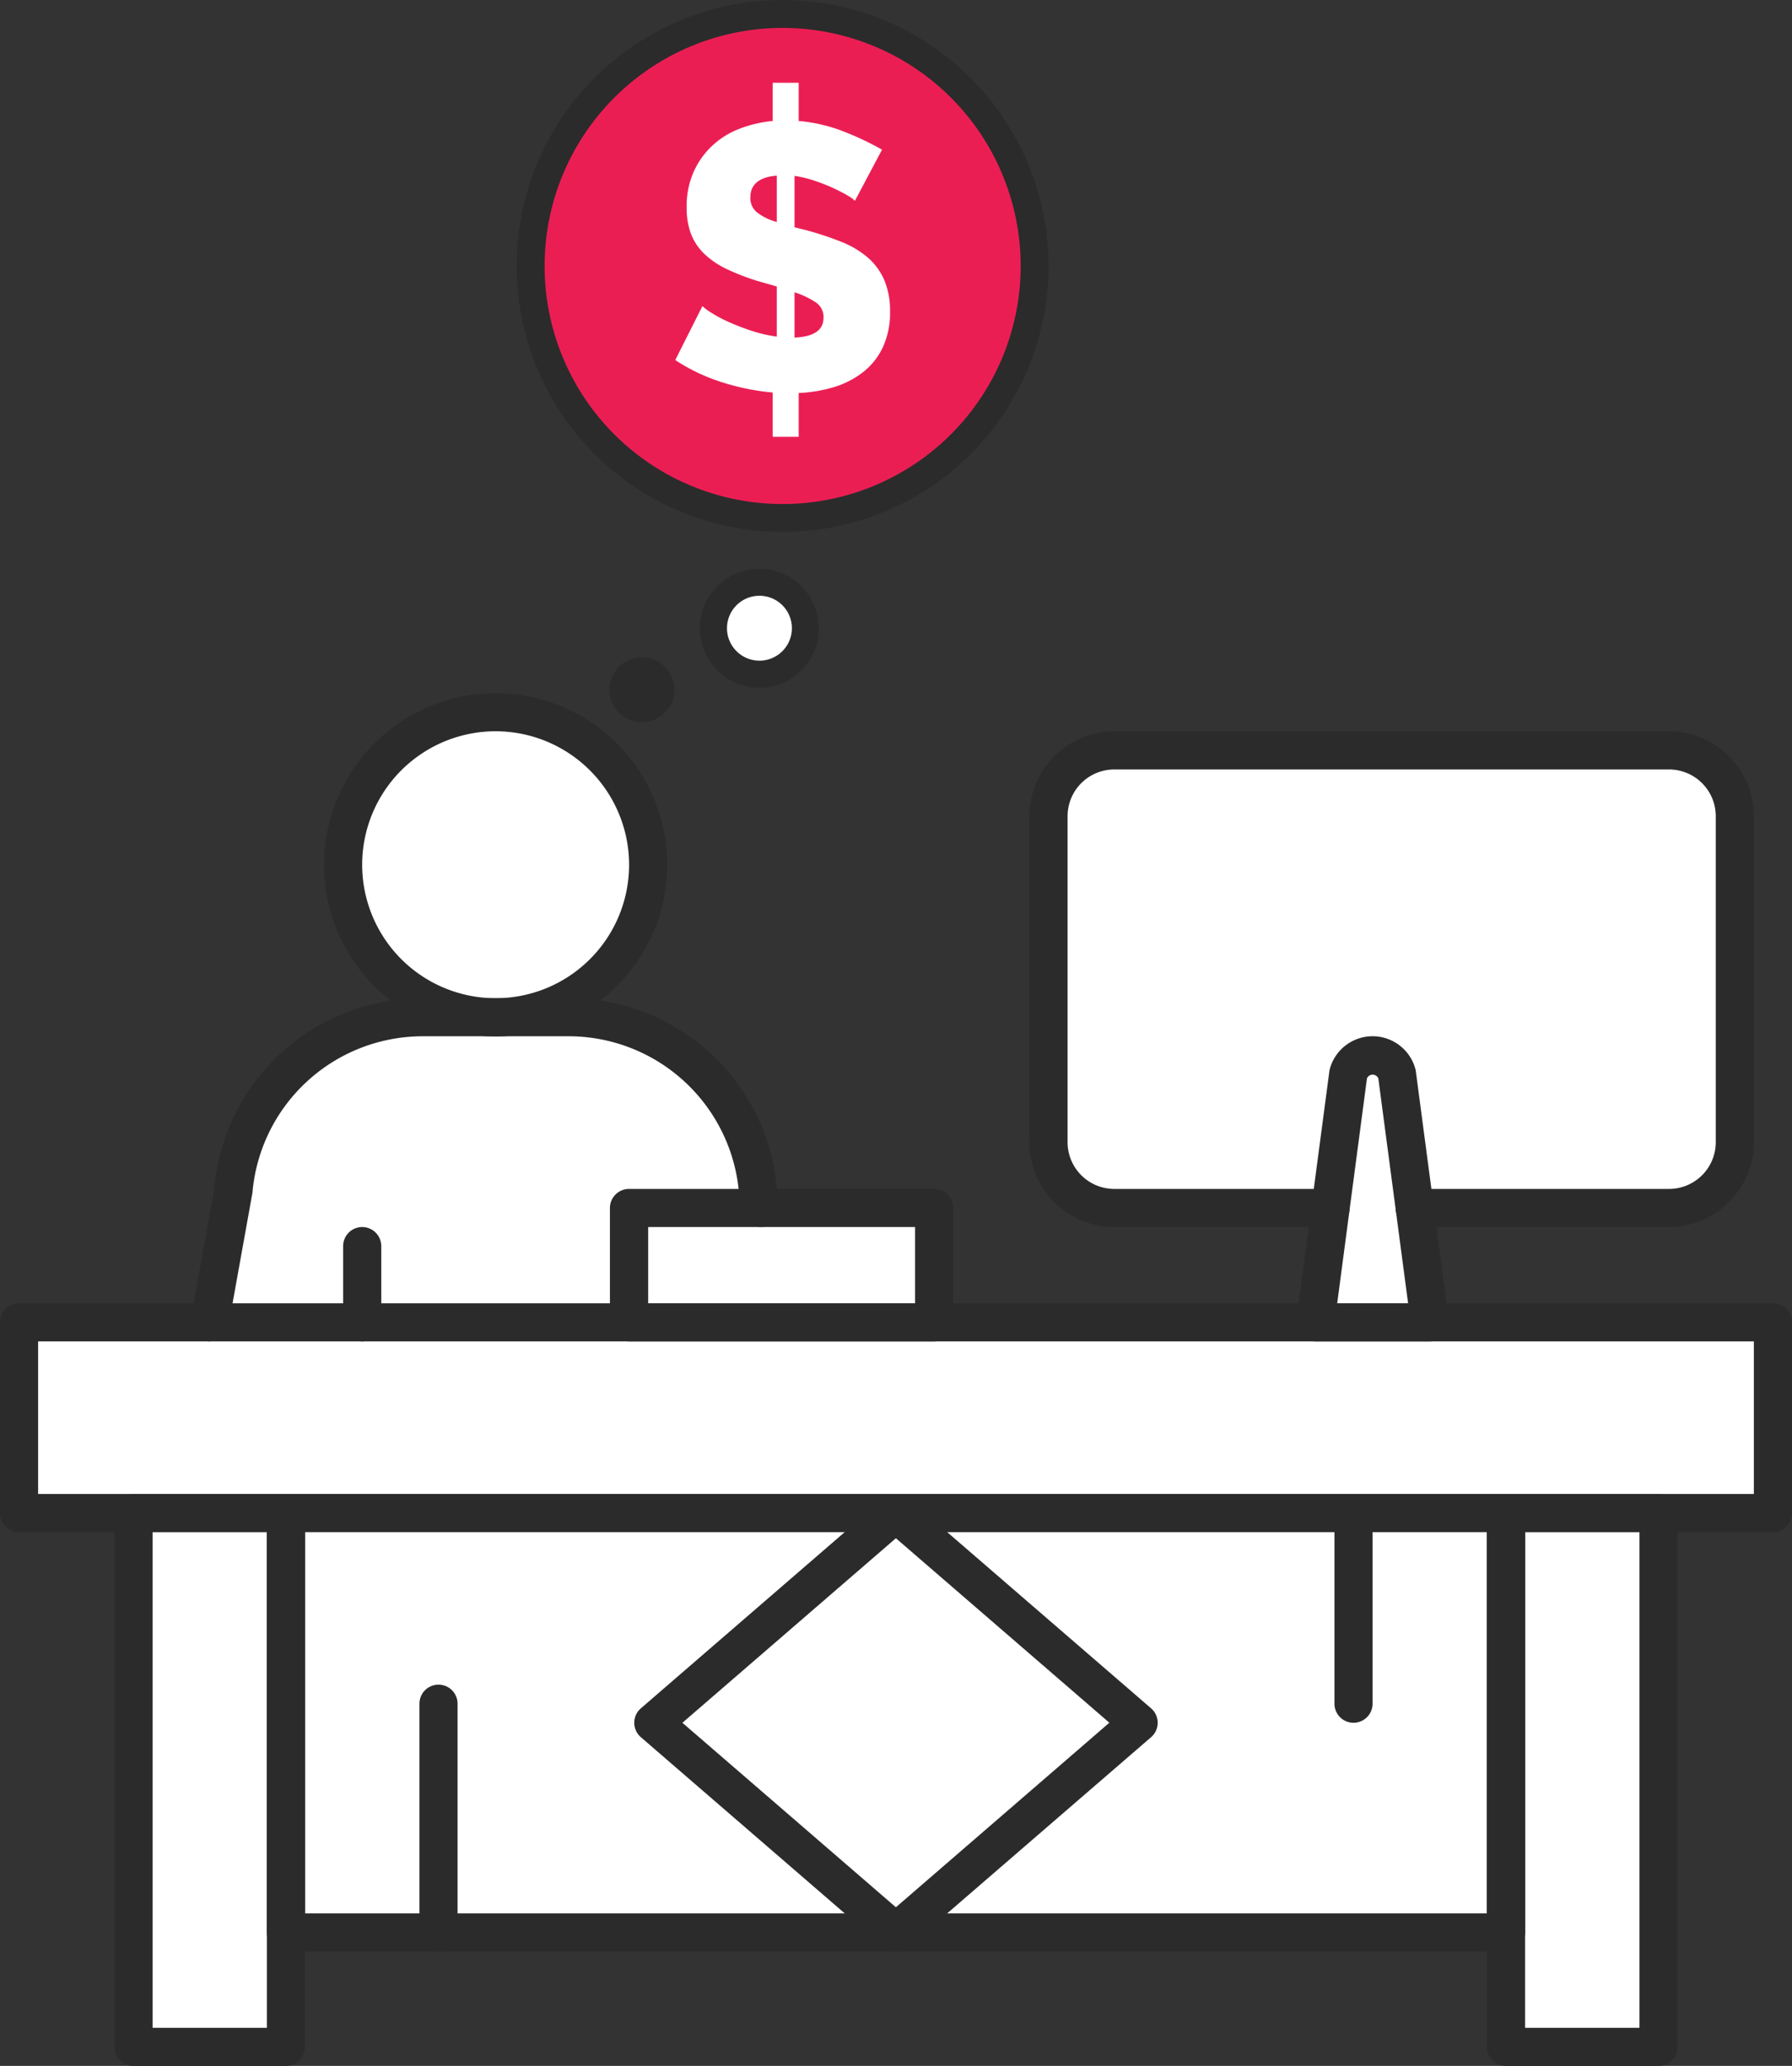 <svg xmlns="http://www.w3.org/2000/svg" width="69.3" height="79.886" viewBox="0 0 69.3 79.886"><rect x="0" y="0" width="69.3" height="79.886" fill="#333333" stroke="none"/><g id="Group_939" data-name="Group 939" transform="translate(-627.549 -974)"><path id="Path_853" data-name="Path 853" d="M87.6,85.6H21.072a.527.527,0,0,1-.525-.525V79.422a.527.527,0,0,1,.525-.525H87.6a.527.527,0,0,1,.525.525v5.653a.527.527,0,0,1-.525.525" transform="translate(607.995 946.41)" fill="#fff"></path><path id="Path_854" data-name="Path 854" d="M31.41,72.135H59.523l.072-4.325-7.064-.216-.937-3.6-4.4-3.6-6.271.144-5.118,1.009L33.284,64.35Z" transform="translate(604.196 952.883)" fill="#fff"></path><path id="Path_855" data-name="Path 855" d="M83.227,44.424h22.634l2.019,2.234-.217,13.768-1.585,1.73L95.337,62.3l.721,4.325-4.542-.144.5-4.469-8.362.36-2.811-2.739.5-13.191Z" transform="translate(586.908 958.465)" fill="#fff"></path><path id="Path_856" data-name="Path 856" d="M39.447,48.322a5.839,5.839,0,1,1,5.839,5.839,5.839,5.839,0,0,1-5.839-5.839" transform="translate(601.386 959.144)" fill="#fff"></path><path id="Path_857" data-name="Path 857" d="M61.339,36.585a1.694,1.694,0,1,1,1.694,1.694,1.694,1.694,0,0,1-1.694-1.694" transform="translate(593.73 961.799)" fill="#fff"></path><path id="Path_859" data-name="Path 859" d="M26.777,89.83H86.14v20.593H80.1v-4.767H32.79v4.767H26.777Z" transform="translate(605.817 942.587)" fill="#fff"></path><path id="Path_860" data-name="Path 860" d="M66.859,106.529a.739.739,0,0,1-.483-.18l-9.383-8.109a.737.737,0,0,1,0-1.115l9.383-8.11a.739.739,0,0,1,.964,0l9.385,8.11a.737.737,0,0,1,0,1.115l-9.385,8.109a.732.732,0,0,1-.481.18M58.6,97.683l8.256,7.134,8.255-7.136-8.255-7.134Z" transform="translate(595.339 942.934)" fill="#2b2b2b"></path><path id="Path_861" data-name="Path 861" d="M87.581,86.344H19.757a.738.738,0,0,1-.738-.738V78.235a.738.738,0,0,1,.738-.738H87.581a.738.738,0,0,1,.738.738v7.371a.737.737,0,0,1-.738.738M20.493,84.87H86.844v-5.9H20.493Z" transform="translate(608.53 946.9)" fill="#2b2b2b"></path><path id="Path_862" data-name="Path 862" d="M32.457,110.951h-5.9a.736.736,0,0,1-.736-.737V89.571a.736.736,0,0,1,.736-.736h5.9a.737.737,0,0,1,.737.736v20.643a.737.737,0,0,1-.737.737M27.3,109.477H31.72V90.31H27.3Z" transform="translate(606.15 942.935)" fill="#2b2b2b"></path><path id="Path_863" data-name="Path 863" d="M114.08,110.951h-5.9a.736.736,0,0,1-.737-.737V89.571a.736.736,0,0,1,.737-.736h5.9a.738.738,0,0,1,.738.736v20.643a.737.737,0,0,1-.738.737m-5.16-1.474h4.423V90.31H108.92Z" transform="translate(577.607 942.935)" fill="#2b2b2b"></path><path id="Path_864" data-name="Path 864" d="M104.972,62.656H95.135a.737.737,0,1,1,0-1.474h9.837a1.808,1.808,0,0,0,1.807-1.807V46.769a1.808,1.808,0,0,0-1.807-1.807H83.519a1.808,1.808,0,0,0-1.807,1.807V59.375a1.808,1.808,0,0,0,1.807,1.807h8.363a.737.737,0,1,1,0,1.474H83.519a3.284,3.284,0,0,1-3.281-3.281V46.769a3.285,3.285,0,0,1,3.281-3.281h21.453a3.285,3.285,0,0,1,3.281,3.281V59.375a3.285,3.285,0,0,1-3.281,3.281" transform="translate(587.122 958.792)" fill="#2b2b2b"></path><path id="Path_865" data-name="Path 865" d="M101.271,73.421H96.845a.736.736,0,0,1-.732-.832l1.273-9.613a.728.728,0,0,1,.022-.106,1.714,1.714,0,0,1,3.3,0,.764.764,0,0,1,.022.106l1.263,9.545a.724.724,0,0,1,.019.164.737.737,0,0,1-.738.736m-3.585-1.474h2.742l-1.152-8.7a.24.24,0,0,0-.219-.141.244.244,0,0,0-.22.141Z" transform="translate(581.572 952.45)" fill="#2b2b2b"></path><path id="Path_866" data-name="Path 866" d="M44.928,54.492a6.635,6.635,0,1,1,6.634-6.635,6.643,6.643,0,0,1-6.634,6.635m0-11.8a5.161,5.161,0,1,0,5.16,5.161,5.167,5.167,0,0,0-5.16-5.161" transform="translate(601.789 959.585)" fill="#2b2b2b"></path><path id="Path_867" data-name="Path 867" d="M40.163,77.386a.737.737,0,0,1-.738-.736V73.7a.737.737,0,1,1,1.474,0V76.65a.735.735,0,0,1-.736.736" transform="translate(601.394 948.485)" fill="#2b2b2b"></path><path id="Path_868" data-name="Path 868" d="M31.095,72.629a.756.756,0,0,1-.131-.011.738.738,0,0,1-.6-.855l.91-5.058A8.05,8.05,0,0,1,39.3,59.36h5.713A8.049,8.049,0,0,1,53.026,66.7l.114.633a.737.737,0,1,1-1.451.261l-.119-.667a.626.626,0,0,1-.01-.069,6.615,6.615,0,0,0-6.551-6.029H39.3a6.613,6.613,0,0,0-6.552,6.029.5.5,0,0,1-.01.069l-.916,5.09a.734.734,0,0,1-.724.607" transform="translate(604.565 953.242)" fill="#2b2b2b"></path><path id="Path_869" data-name="Path 869" d="M67.83,76.593h-11.8a.736.736,0,0,1-.737-.736V71.434a.738.738,0,0,1,.737-.738h11.8a.738.738,0,0,1,.738.738v4.423a.737.737,0,0,1-.738.736M56.772,75.119H67.093V72.17H56.772Z" transform="translate(595.843 949.278)" fill="#2b2b2b"></path><path id="Path_870" data-name="Path 870" d="M82.811,106.528H35.628a.738.738,0,0,1-.737-.737V89.571a.737.737,0,0,1,.737-.736H82.81a.737.737,0,0,1,.738.736v16.221a.738.738,0,0,1-.737.737m-46.446-1.475H82.073V90.309H36.365Z" transform="translate(602.979 942.935)" fill="#2b2b2b"></path><path id="Path_871" data-name="Path 871" d="M99.113,97.682a.737.737,0,0,1-.736-.738V89.571a.737.737,0,0,1,1.474,0v7.373a.738.738,0,0,1-.738.738" transform="translate(580.778 942.935)" fill="#2b2b2b"></path><path id="Path_872" data-name="Path 872" d="M44.7,110.493a.738.738,0,0,1-.738-.736v-8.847a.737.737,0,1,1,1.474,0v8.847a.736.736,0,0,1-.736.736" transform="translate(599.808 938.97)" fill="#2b2b2b"></path><path id="Path_873" data-name="Path 873" d="M62.941,33.825a2.3,2.3,0,1,0,2.3,2.3,2.3,2.3,0,0,0-2.3-2.3m0,3.551A1.255,1.255,0,1,1,64.2,36.121a1.257,1.257,0,0,1-1.255,1.256" transform="translate(593.973 962.171)" fill="#2b2b2b"></path><path id="Path_874" data-name="Path 874" d="M56.517,41.594a1.255,1.255,0,1,1,1.255-1.256,1.257,1.257,0,0,1-1.255,1.256" transform="translate(595.856 960.333)" fill="#2b2b2b"></path><path id="Path_875" data-name="Path 875" d="M60.032,0A10.285,10.285,0,1,0,70.315,10.285,10.295,10.295,0,0,0,60.032,0m0,19.016a8.731,8.731,0,1,1,8.728-8.732,8.741,8.741,0,0,1-8.728,8.732" transform="translate(597.784 974)" fill="#2b2b2b"></path><path id="Path_876" data-name="Path 876" d="M51.406,10.866a9.205,9.205,0,1,1,9.205,9.205,9.2,9.2,0,0,1-9.205-9.205" transform="translate(597.204 973.419)" fill="#eb1e54"></path><path id="Path_877" data-name="Path 877" d="M66.122,9.489a1.155,1.155,0,0,0-.254-.191c-.142-.086-.321-.179-.541-.284s-.463-.2-.729-.291a4.521,4.521,0,0,0-.81-.2V10.51l.466.117a12.519,12.519,0,0,1,1.342.445,3.613,3.613,0,0,1,1.014.6,2.434,2.434,0,0,1,.643.868,3,3,0,0,1,.228,1.227,3.143,3.143,0,0,1-.293,1.415,2.674,2.674,0,0,1-.782.955,3.483,3.483,0,0,1-1.122.562,5.548,5.548,0,0,1-1.335.22v1.693H62.942V16.9a9.055,9.055,0,0,1-1.993-.408,7.258,7.258,0,0,1-1.773-.847l1.05-2.086a1.858,1.858,0,0,0,.315.238,5.008,5.008,0,0,0,.649.352,9.109,9.109,0,0,0,.89.349,5.664,5.664,0,0,0,1.022.241V12.8l-.7-.2a8.65,8.65,0,0,1-1.239-.476,3.263,3.263,0,0,1-.868-.59,2.148,2.148,0,0,1-.513-.772,2.879,2.879,0,0,1-.166-1.023,3.278,3.278,0,0,1,.262-1.351,3.158,3.158,0,0,1,.708-1.013,3.249,3.249,0,0,1,1.05-.665A4.842,4.842,0,0,1,62.942,6.4V4.923h1.007V6.4a6.256,6.256,0,0,1,1.78.423,11.519,11.519,0,0,1,1.443.686ZM62.08,9.357a.713.713,0,0,0,.256.578,2.208,2.208,0,0,0,.766.371V8.513c-.683.056-1.022.34-1.022.843M64.91,14a.677.677,0,0,0-.306-.59,3.339,3.339,0,0,0-.816-.386v1.752c.748-.031,1.122-.287,1.122-.776" transform="translate(594.487 972.278)" fill="#fff"></path></g></svg>